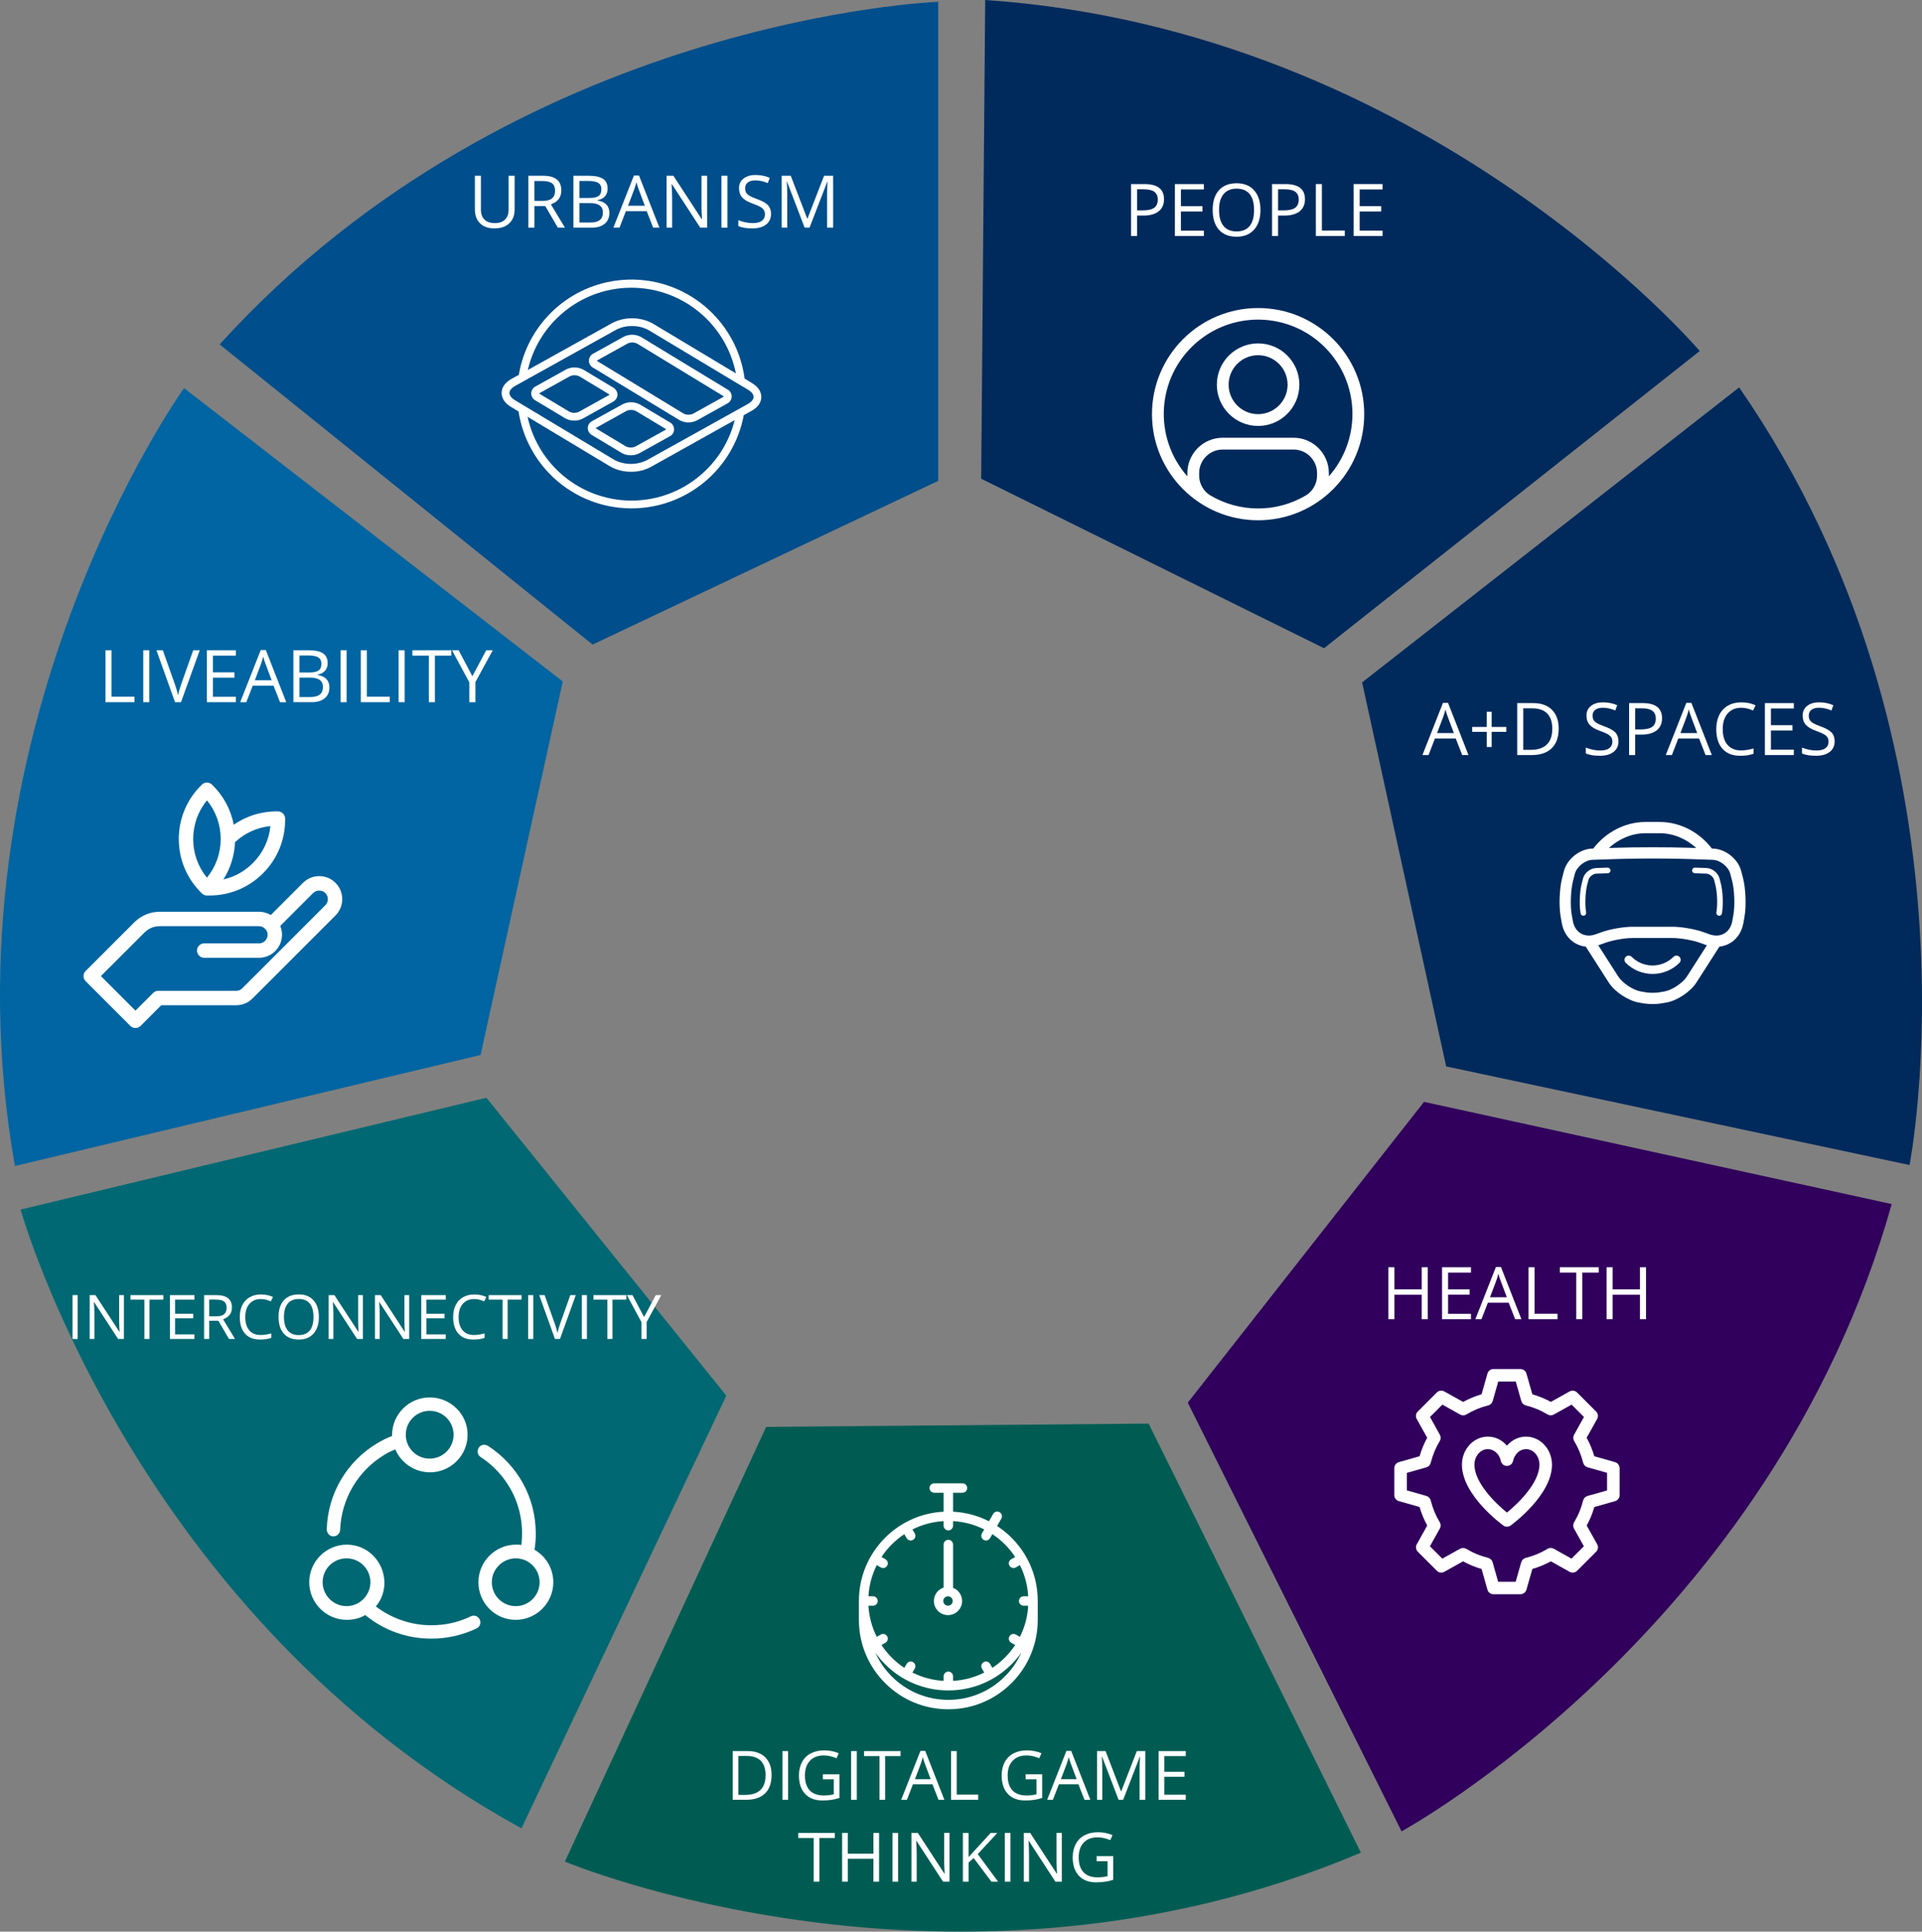 <!-- Generator: Adobe Illustrator 19.2.0, SVG Export Plug-In  -->
<svg version="1.1"
	 xmlns="http://www.w3.org/2000/svg" xmlns:xlink="http://www.w3.org/1999/xlink" xmlns:a="http://ns.adobe.com/AdobeSVGViewerExtensions/3.0/"
	 x="0px" y="0px" width="422.601px" height="424.716px" viewBox="0 0 422.601 424.716"
	 style="enable-background:new 0 0 422.601 424.716;" xml:space="preserve">
<rect x="0" y="0" width="422.601" height="424.716" fill="#808080" stroke="none"/>
<style type="text/css">
	.st0{fill:#004E8B;}
	.st1{fill:#0065A2;}
	.st2{fill:#002A5C;}
	.st3{fill:#005C53;}
	.st4{fill:#30005C;}
	.st5{fill:#006873;}
	.st6{fill:#FFFFFF;}
</style>
<defs>
</defs>
<path class="st0" d="M48.294,75.729l82,66l76-36V0.396C206.294,0.396,113.627,3.729,48.294,75.729z"/>
<path class="st1" d="M3.276,256.378l102.391-24.416l18.075-82.13L40.465,85.334C40.465,85.334-13.642,160.637,3.276,256.378z"/>
<path class="st2" d="M216.622,0l-0.888,105.258l75.385,37.27l82.61-65.35C373.729,77.178,313.623,6.57,216.622,0z"/>
<path class="st3" d="M299.227,407.357l-46.673-94.349l-84.092,0.729l-44.265,95.581
	C124.197,409.319,209.685,445.236,299.227,407.357z"/>
<path class="st4" d="M415.944,264.744l-102.835-22.47l-51.947,66.132l47.006,94.263
	C308.168,402.669,389.608,358.333,415.944,264.744z"/>
<path class="st2" d="M382.399,85.18l-82.904,64.861l18.481,84.438l101.89,21.684C419.867,256.164,437.674,165.163,382.399,85.18z"/>
<path class="st5" d="M114.66,402.005l45.039-95.139l-52.744-65.499L4.531,265.951C4.531,265.951,29.4,355.28,114.66,402.005z"/>
<g>
	<path class="st6" d="M255.94,43.802c0,1.156-0.395,2.046-1.184,2.668c-0.789,0.623-1.918,0.934-3.387,0.934h-1.344v4.492h-1.328
		V40.474h2.961C254.513,40.474,255.94,41.584,255.94,43.802z M250.026,46.263h1.195c1.177,0,2.028-0.19,2.555-0.57
		c0.525-0.38,0.789-0.989,0.789-1.828c0-0.755-0.248-1.317-0.742-1.688c-0.495-0.37-1.266-0.555-2.312-0.555h-1.484V46.263z"/>
	<path class="st6" d="M264.698,51.896h-6.367V40.474h6.367v1.18h-5.039v3.68h4.734v1.172h-4.734v4.203h5.039V51.896z"/>
	<path class="st6" d="M277.144,46.169c0,1.828-0.463,3.266-1.387,4.312c-0.925,1.047-2.21,1.57-3.855,1.57
		c-1.683,0-2.98-0.514-3.895-1.543c-0.914-1.028-1.371-2.48-1.371-4.355c0-1.859,0.458-3.301,1.375-4.324
		c0.916-1.023,2.219-1.535,3.906-1.535c1.641,0,2.922,0.521,3.844,1.562C276.683,42.899,277.144,44.336,277.144,46.169z
		 M268.042,46.169c0,1.547,0.329,2.72,0.988,3.52c0.658,0.8,1.615,1.199,2.871,1.199c1.266,0,2.221-0.398,2.867-1.195
		c0.646-0.797,0.969-1.971,0.969-3.523c0-1.536-0.322-2.702-0.965-3.496c-0.644-0.794-1.596-1.191-2.855-1.191
		c-1.266,0-2.229,0.4-2.887,1.199C268.371,43.481,268.042,44.644,268.042,46.169z"/>
	<path class="st6" d="M286.933,43.802c0,1.156-0.395,2.046-1.184,2.668c-0.789,0.623-1.918,0.934-3.387,0.934h-1.344v4.492h-1.328
		V40.474h2.961C285.505,40.474,286.933,41.584,286.933,43.802z M281.019,46.263h1.195c1.177,0,2.028-0.19,2.555-0.57
		c0.525-0.38,0.789-0.989,0.789-1.828c0-0.755-0.248-1.317-0.742-1.688c-0.495-0.37-1.266-0.555-2.312-0.555h-1.484V46.263z"/>
	<path class="st6" d="M289.323,51.896V40.474h1.328v10.219h5.039v1.203H289.323z"/>
	<path class="st6" d="M303.995,51.896h-6.367V40.474h6.367v1.18h-5.039v3.68h4.734v1.172h-4.734v4.203h5.039V51.896z"/>
</g>
<g>
	<path class="st6" d="M321.506,166.018l-1.422-3.633h-4.578l-1.406,3.633h-1.344l4.516-11.469h1.117l4.492,11.469H321.506z
		 M319.67,161.19l-1.328-3.539c-0.172-0.448-0.35-0.997-0.531-1.648c-0.115,0.5-0.279,1.05-0.492,1.648l-1.344,3.539H319.67z"/>
	<path class="st6" d="M327.982,159.838h3.219v1.078h-3.219v3.328h-1.086v-3.328h-3.203v-1.078h3.203v-3.344h1.086V159.838z"/>
	<path class="st6" d="M342.717,160.198c0,1.886-0.512,3.327-1.535,4.324c-1.023,0.998-2.496,1.496-4.418,1.496H333.6v-11.422h3.5
		c1.775,0,3.156,0.492,4.141,1.477S342.717,158.432,342.717,160.198z M341.311,160.245c0-1.489-0.374-2.612-1.121-3.367
		c-0.748-0.755-1.858-1.133-3.332-1.133h-1.93v9.125h1.617c1.583,0,2.773-0.389,3.57-1.168
		C340.912,162.923,341.311,161.771,341.311,160.245z"/>
	<path class="st6" d="M355.865,162.979c0,1.005-0.365,1.789-1.094,2.352c-0.729,0.562-1.719,0.844-2.969,0.844
		c-1.354,0-2.396-0.174-3.125-0.523v-1.281c0.469,0.198,0.979,0.354,1.531,0.469c0.552,0.115,1.099,0.172,1.641,0.172
		c0.885,0,1.552-0.168,2-0.504c0.447-0.336,0.672-0.803,0.672-1.402c0-0.396-0.08-0.72-0.238-0.973
		c-0.159-0.252-0.425-0.485-0.797-0.699c-0.373-0.213-0.939-0.456-1.699-0.727c-1.062-0.38-1.822-0.831-2.277-1.352
		c-0.456-0.521-0.684-1.2-0.684-2.039c0-0.88,0.33-1.581,0.992-2.102c0.661-0.521,1.536-0.781,2.625-0.781
		c1.135,0,2.18,0.208,3.133,0.625l-0.414,1.156c-0.943-0.396-1.859-0.594-2.75-0.594c-0.703,0-1.253,0.151-1.648,0.453
		c-0.396,0.302-0.594,0.722-0.594,1.258c0,0.396,0.072,0.72,0.219,0.973c0.146,0.253,0.392,0.484,0.738,0.695
		c0.346,0.211,0.876,0.444,1.59,0.699c1.197,0.427,2.021,0.886,2.473,1.375C355.64,161.563,355.865,162.198,355.865,162.979z"/>
	<path class="st6" d="M365.443,157.924c0,1.156-0.395,2.046-1.184,2.668c-0.789,0.623-1.918,0.934-3.387,0.934h-1.344v4.492h-1.328
		v-11.422h2.961C364.016,154.596,365.443,155.706,365.443,157.924z M359.529,160.385h1.195c1.177,0,2.028-0.19,2.555-0.57
		c0.525-0.38,0.789-0.989,0.789-1.828c0-0.755-0.248-1.317-0.742-1.688c-0.495-0.37-1.266-0.555-2.312-0.555h-1.484V160.385z"/>
	<path class="st6" d="M375.014,166.018l-1.422-3.633h-4.578l-1.406,3.633h-1.344l4.516-11.469h1.117l4.492,11.469H375.014z
		 M373.178,161.19l-1.328-3.539c-0.172-0.448-0.35-0.997-0.531-1.648c-0.115,0.5-0.279,1.05-0.492,1.648l-1.344,3.539H373.178z"/>
	<path class="st6" d="M382.85,155.62c-1.256,0-2.246,0.418-2.973,1.254s-1.09,1.98-1.09,3.434c0,1.495,0.35,2.65,1.051,3.465
		c0.7,0.815,1.699,1.223,2.996,1.223c0.797,0,1.705-0.143,2.727-0.43v1.164c-0.792,0.297-1.769,0.445-2.93,0.445
		c-1.683,0-2.98-0.51-3.895-1.531c-0.914-1.021-1.371-2.471-1.371-4.352c0-1.177,0.22-2.208,0.66-3.094
		c0.439-0.885,1.075-1.567,1.906-2.047c0.83-0.479,1.809-0.719,2.934-0.719c1.197,0,2.244,0.219,3.141,0.656l-0.562,1.141
		C384.578,155.823,383.714,155.62,382.85,155.62z"/>
	<path class="st6" d="M394.42,166.018h-6.367v-11.422h6.367v1.18h-5.039v3.68h4.734v1.172h-4.734v4.203h5.039V166.018z"/>
	<path class="st6" d="M403.396,162.979c0,1.005-0.365,1.789-1.094,2.352c-0.729,0.562-1.719,0.844-2.969,0.844
		c-1.354,0-2.396-0.174-3.125-0.523v-1.281c0.469,0.198,0.979,0.354,1.531,0.469c0.552,0.115,1.099,0.172,1.641,0.172
		c0.885,0,1.552-0.168,2-0.504c0.447-0.336,0.672-0.803,0.672-1.402c0-0.396-0.08-0.72-0.238-0.973
		c-0.159-0.252-0.425-0.485-0.797-0.699c-0.373-0.213-0.939-0.456-1.699-0.727c-1.062-0.38-1.822-0.831-2.277-1.352
		c-0.456-0.521-0.684-1.2-0.684-2.039c0-0.88,0.33-1.581,0.992-2.102c0.661-0.521,1.536-0.781,2.625-0.781
		c1.135,0,2.18,0.208,3.133,0.625l-0.414,1.156c-0.943-0.396-1.859-0.594-2.75-0.594c-0.703,0-1.253,0.151-1.648,0.453
		c-0.396,0.302-0.594,0.722-0.594,1.258c0,0.396,0.072,0.72,0.219,0.973c0.146,0.253,0.392,0.484,0.738,0.695
		c0.346,0.211,0.876,0.444,1.59,0.699c1.197,0.427,2.021,0.886,2.473,1.375C403.171,161.563,403.396,162.198,403.396,162.979z"/>
</g>
<g>
	<path class="st6" d="M313.934,290.063h-1.328v-5.375h-6.016v5.375h-1.328v-11.422h1.328v4.859h6.016v-4.859h1.328V290.063z"/>
	<path class="st6" d="M323.434,290.063h-6.367v-11.422h6.367v1.18h-5.039v3.68h4.734v1.172h-4.734v4.203h5.039V290.063z"/>
	<path class="st6" d="M333.145,290.063l-1.422-3.633h-4.578l-1.406,3.633h-1.344l4.516-11.469h1.117l4.492,11.469H333.145z
		 M331.309,285.234l-1.328-3.539c-0.172-0.448-0.349-0.997-0.531-1.648c-0.114,0.5-0.278,1.05-0.492,1.648l-1.344,3.539H331.309z"/>
	<path class="st6" d="M336.09,290.063v-11.422h1.328v10.219h5.039v1.203H336.09z"/>
	<path class="st6" d="M347.91,290.063h-1.328V279.82h-3.617v-1.18h8.562v1.18h-3.617V290.063z"/>
	<path class="st6" d="M361.918,290.063h-1.328v-5.375h-6.016v5.375h-1.328v-11.422h1.328v4.859h6.016v-4.859h1.328V290.063z"/>
</g>
<g>
	<path class="st6" d="M169.652,390.272c0,1.768-0.479,3.119-1.439,4.055c-0.959,0.935-2.34,1.402-4.142,1.402h-2.966v-10.708h3.281
		c1.665,0,2.959,0.461,3.882,1.384S169.652,388.617,169.652,390.272z M168.334,390.316c0-1.396-0.351-2.448-1.051-3.156
		c-0.701-0.708-1.742-1.062-3.124-1.062h-1.809v8.555h1.516c1.484,0,2.601-0.364,3.348-1.095
		C167.961,392.828,168.334,391.747,168.334,390.316z"/>
	<path class="st6" d="M172.04,395.73v-10.708h1.245v10.708H172.04z"/>
	<path class="st6" d="M180.932,390.119h3.641v5.207c-0.566,0.181-1.143,0.317-1.729,0.41s-1.265,0.14-2.036,0.14
		c-1.621,0-2.884-0.482-3.787-1.446c-0.903-0.965-1.354-2.316-1.354-4.055c0-1.113,0.223-2.088,0.67-2.926
		c0.446-0.837,1.09-1.477,1.93-1.919c0.84-0.441,1.824-0.663,2.952-0.663c1.143,0,2.207,0.21,3.193,0.63l-0.483,1.099
		c-0.967-0.41-1.897-0.615-2.791-0.615c-1.304,0-2.321,0.389-3.054,1.165s-1.099,1.853-1.099,3.229c0,1.445,0.353,2.542,1.058,3.289
		c0.706,0.747,1.742,1.12,3.109,1.12c0.742,0,1.468-0.085,2.176-0.256v-3.296h-2.396V390.119z"/>
	<path class="st6" d="M187.143,395.73v-10.708h1.245v10.708H187.143z"/>
	<path class="st6" d="M194.621,395.73h-1.245v-9.603h-3.392v-1.105h8.027v1.105h-3.391V395.73z"/>
	<path class="st6" d="M206.354,395.73l-1.333-3.406h-4.292l-1.318,3.406h-1.26l4.233-10.752h1.047l4.212,10.752H206.354z
		 M204.633,391.203l-1.245-3.318c-0.161-0.42-0.327-0.935-0.498-1.545c-0.107,0.469-0.261,0.983-0.461,1.545l-1.26,3.318H204.633z"
		/>
	<path class="st6" d="M209.115,395.73v-10.708h1.245v9.58h4.725v1.128H209.115z"/>
	<path class="st6" d="M225.507,390.119h3.641v5.207c-0.566,0.181-1.143,0.317-1.729,0.41s-1.265,0.14-2.036,0.14
		c-1.621,0-2.884-0.482-3.787-1.446c-0.903-0.965-1.354-2.316-1.354-4.055c0-1.113,0.223-2.088,0.67-2.926
		c0.446-0.837,1.09-1.477,1.93-1.919c0.84-0.441,1.824-0.663,2.952-0.663c1.143,0,2.207,0.21,3.193,0.63l-0.483,1.099
		c-0.967-0.41-1.897-0.615-2.791-0.615c-1.304,0-2.321,0.389-3.054,1.165s-1.099,1.853-1.099,3.229c0,1.445,0.353,2.542,1.058,3.289
		c0.706,0.747,1.742,1.12,3.109,1.12c0.742,0,1.468-0.085,2.176-0.256v-3.296h-2.396V390.119z"/>
	<path class="st6" d="M238.449,395.73l-1.333-3.406h-4.292l-1.318,3.406h-1.26l4.233-10.752h1.047l4.212,10.752H238.449z
		 M236.728,391.203l-1.245-3.318c-0.161-0.42-0.327-0.935-0.498-1.545c-0.107,0.469-0.261,0.983-0.461,1.545l-1.26,3.318H236.728z"
		/>
	<path class="st6" d="M245.949,395.73l-3.633-9.492h-0.059c0.068,0.752,0.103,1.646,0.103,2.681v6.812h-1.15v-10.708h1.875
		l3.392,8.833h0.059l3.42-8.833h1.86v10.708h-1.245v-6.899c0-0.791,0.034-1.65,0.103-2.578h-0.059l-3.662,9.478H245.949z"/>
	<path class="st6" d="M260.722,395.73h-5.969v-10.708h5.969v1.105h-4.724v3.45h4.438v1.099h-4.438v3.94h4.724V395.73z"/>
	<path class="st6" d="M180.159,413.73h-1.245v-9.603h-3.392v-1.105h8.027v1.105h-3.391V413.73z"/>
	<path class="st6" d="M193.291,413.73h-1.245v-5.039h-5.64v5.039h-1.245v-10.708h1.245v4.556h5.64v-4.556h1.245V413.73z"/>
	<path class="st6" d="M196.229,413.73v-10.708h1.245v10.708H196.229z"/>
	<path class="st6" d="M208.774,413.73h-1.421l-5.852-8.987h-0.059c0.078,1.055,0.117,2.021,0.117,2.9v6.087h-1.15v-10.708h1.406
		l5.838,8.95h0.059c-0.01-0.132-0.032-0.556-0.066-1.271c-0.034-0.716-0.046-1.228-0.036-1.535v-6.145h1.164V413.73z"/>
	<path class="st6" d="M219.453,413.73h-1.465l-3.903-5.193l-1.121,0.996v4.197h-1.245v-10.708h1.245v5.31l4.856-5.31h1.472
		l-4.307,4.65L219.453,413.73z"/>
	<path class="st6" d="M220.926,413.73v-10.708h1.245v10.708H220.926z"/>
	<path class="st6" d="M233.472,413.73h-1.421l-5.852-8.987h-0.059c0.078,1.055,0.117,2.021,0.117,2.9v6.087h-1.15v-10.708h1.406
		l5.838,8.95h0.059c-0.01-0.132-0.032-0.556-0.066-1.271c-0.034-0.716-0.046-1.228-0.036-1.535v-6.145h1.164V413.73z"/>
	<path class="st6" d="M241.126,408.119h3.64v5.207c-0.566,0.181-1.143,0.317-1.729,0.41s-1.265,0.14-2.036,0.14
		c-1.621,0-2.883-0.482-3.786-1.446c-0.903-0.965-1.355-2.316-1.355-4.055c0-1.113,0.224-2.088,0.671-2.926
		c0.446-0.837,1.09-1.477,1.93-1.919c0.84-0.441,1.823-0.663,2.951-0.663c1.143,0,2.207,0.21,3.193,0.63l-0.483,1.099
		c-0.967-0.41-1.896-0.615-2.79-0.615c-1.304,0-2.322,0.389-3.055,1.165s-1.099,1.853-1.099,3.229c0,1.445,0.353,2.542,1.059,3.289
		c0.705,0.747,1.742,1.12,3.109,1.12c0.742,0,1.467-0.085,2.175-0.256v-3.296h-2.395V408.119z"/>
</g>
<g>
	<path class="st6" d="M15.953,294.405v-9.64h1.121v9.64H15.953z"/>
	<path class="st6" d="M27.248,294.405h-1.279l-5.269-8.091h-0.053c0.07,0.95,0.105,1.82,0.105,2.611v5.479h-1.035v-9.64h1.267
		l5.255,8.058h0.053c-0.009-0.119-0.028-0.5-0.06-1.145c-0.03-0.644-0.042-1.104-0.033-1.381v-5.532h1.049V294.405z"/>
	<path class="st6" d="M32.866,294.405h-1.121v-8.645h-3.053v-0.995h7.227v0.995h-3.053V294.405z"/>
	<path class="st6" d="M42.743,294.405h-5.374v-9.64h5.374v0.995H38.49v3.105h3.996v0.989H38.49v3.548h4.253V294.405z"/>
	<path class="st6" d="M46.001,290.397v4.009H44.88v-9.64h2.645c1.183,0,2.056,0.226,2.621,0.679
		c0.564,0.453,0.847,1.134,0.847,2.044c0,1.275-0.646,2.137-1.938,2.585l2.618,4.332h-1.325l-2.335-4.009H46.001z M46.001,289.434
		h1.536c0.791,0,1.372-0.157,1.741-0.472s0.554-0.785,0.554-1.414c0-0.638-0.188-1.097-0.563-1.378
		c-0.376-0.281-0.979-0.422-1.811-0.422h-1.457V289.434z"/>
	<path class="st6" d="M57.355,285.629c-1.06,0-1.896,0.353-2.509,1.059c-0.613,0.705-0.92,1.671-0.92,2.897
		c0,1.262,0.296,2.236,0.887,2.925c0.591,0.688,1.435,1.031,2.528,1.031c0.673,0,1.44-0.12,2.302-0.362v0.982
		c-0.668,0.251-1.492,0.376-2.473,0.376c-1.42,0-2.516-0.431-3.287-1.292c-0.771-0.862-1.157-2.086-1.157-3.673
		c0-0.993,0.186-1.864,0.558-2.611c0.371-0.747,0.907-1.323,1.608-1.728s1.526-0.606,2.476-0.606c1.012,0,1.895,0.185,2.651,0.554
		l-0.475,0.963C58.814,285.801,58.085,285.629,57.355,285.629z"/>
	<path class="st6" d="M70.114,289.572c0,1.543-0.39,2.756-1.17,3.64s-1.865,1.325-3.254,1.325c-1.42,0-2.516-0.434-3.287-1.302
		s-1.157-2.094-1.157-3.677c0-1.569,0.387-2.785,1.16-3.649c0.774-0.863,1.873-1.296,3.297-1.296c1.385,0,2.467,0.439,3.244,1.319
		C69.726,286.812,70.114,288.024,70.114,289.572z M62.433,289.572c0,1.306,0.278,2.296,0.834,2.971
		c0.557,0.675,1.364,1.012,2.424,1.012c1.068,0,1.875-0.336,2.42-1.009s0.817-1.664,0.817-2.974c0-1.297-0.271-2.28-0.814-2.951
		c-0.543-0.67-1.346-1.005-2.41-1.005c-1.067,0-1.88,0.337-2.437,1.012C62.711,287.303,62.433,288.284,62.433,289.572z"/>
	<path class="st6" d="M79.794,294.405h-1.279l-5.269-8.091h-0.053c0.07,0.95,0.105,1.82,0.105,2.611v5.479h-1.035v-9.64h1.267
		l5.255,8.058h0.053c-0.009-0.119-0.028-0.5-0.06-1.145c-0.03-0.644-0.042-1.104-0.033-1.381v-5.532h1.049V294.405z"/>
	<path class="st6" d="M89.975,294.405h-1.279l-5.269-8.091h-0.053c0.07,0.95,0.105,1.82,0.105,2.611v5.479h-1.035v-9.64h1.267
		l5.255,8.058h0.053c-0.009-0.119-0.028-0.5-0.06-1.145c-0.03-0.644-0.042-1.104-0.033-1.381v-5.532h1.049V294.405z"/>
	<path class="st6" d="M97.999,294.405h-5.374v-9.64h5.374v0.995h-4.253v3.105h3.996v0.989h-3.996v3.548h4.253V294.405z"/>
	<path class="st6" d="M104.264,285.629c-1.06,0-1.896,0.353-2.509,1.059c-0.613,0.705-0.92,1.671-0.92,2.897
		c0,1.262,0.296,2.236,0.887,2.925c0.591,0.688,1.435,1.031,2.528,1.031c0.673,0,1.44-0.12,2.302-0.362v0.982
		c-0.668,0.251-1.492,0.376-2.473,0.376c-1.42,0-2.516-0.431-3.287-1.292c-0.771-0.862-1.157-2.086-1.157-3.673
		c0-0.993,0.186-1.864,0.558-2.611c0.371-0.747,0.907-1.323,1.608-1.728s1.526-0.606,2.476-0.606c1.012,0,1.895,0.185,2.651,0.554
		l-0.475,0.963C105.723,285.801,104.993,285.629,104.264,285.629z"/>
	<path class="st6" d="M111.623,294.405h-1.121v-8.645h-3.053v-0.995h7.227v0.995h-3.053V294.405z"/>
	<path class="st6" d="M116.126,294.405v-9.64h1.121v9.64H116.126z"/>
	<path class="st6" d="M125.396,284.766h1.207l-3.476,9.64h-1.107l-3.455-9.64h1.187l2.216,6.237c0.255,0.717,0.457,1.413,0.606,2.09
		c0.158-0.712,0.365-1.422,0.62-2.13L125.396,284.766z"/>
	<path class="st6" d="M127.929,294.405v-9.64h1.121v9.64H127.929z"/>
	<path class="st6" d="M134.661,294.405h-1.121v-8.645h-3.053v-0.995h7.227v0.995h-3.053V294.405z"/>
	<path class="st6" d="M141.617,289.585l2.571-4.819h1.214l-3.218,5.901v3.738h-1.135v-3.686l-3.211-5.954h1.227L141.617,289.585z"/>
</g>
<g>
	<path class="st6" d="M23.198,154.396v-11.422h1.328v10.219h5.039v1.203H23.198z"/>
	<path class="st6" d="M31.503,154.396v-11.422h1.328v11.422H31.503z"/>
	<path class="st6" d="M42.487,142.974h1.43L39.8,154.396h-1.312l-4.094-11.422H35.8l2.625,7.391
		c0.302,0.849,0.541,1.675,0.719,2.477c0.188-0.844,0.432-1.685,0.734-2.523L42.487,142.974z"/>
	<path class="st6" d="M51.854,154.396h-6.367v-11.422h6.367v1.18h-5.039v3.68h4.734v1.172h-4.734v4.203h5.039V154.396z"/>
	<path class="st6" d="M61.565,154.396l-1.422-3.633h-4.578l-1.406,3.633h-1.344l4.516-11.469h1.117l4.492,11.469H61.565z
		 M59.729,149.568l-1.328-3.539c-0.172-0.448-0.35-0.997-0.531-1.648c-0.115,0.5-0.279,1.05-0.492,1.648l-1.344,3.539H59.729z"/>
	<path class="st6" d="M64.511,142.974h3.227c1.516,0,2.611,0.227,3.289,0.68c0.677,0.453,1.016,1.169,1.016,2.148
		c0,0.677-0.189,1.236-0.566,1.676c-0.378,0.44-0.929,0.726-1.652,0.855v0.078c1.734,0.297,2.602,1.208,2.602,2.734
		c0,1.021-0.346,1.818-1.035,2.391c-0.69,0.573-1.655,0.859-2.895,0.859h-3.984V142.974z M65.839,147.865h2.188
		c0.938,0,1.611-0.147,2.023-0.441c0.411-0.294,0.617-0.79,0.617-1.488c0-0.641-0.229-1.103-0.688-1.387
		c-0.459-0.284-1.188-0.426-2.188-0.426h-1.953V147.865z M65.839,148.99v4.273h2.383c0.922,0,1.615-0.178,2.082-0.535
		c0.466-0.356,0.699-0.915,0.699-1.676c0-0.708-0.238-1.229-0.715-1.562c-0.477-0.333-1.202-0.5-2.176-0.5H65.839z"/>
	<path class="st6" d="M74.878,154.396v-11.422h1.328v11.422H74.878z"/>
	<path class="st6" d="M79.339,154.396v-11.422h1.328v10.219h5.039v1.203H79.339z"/>
	<path class="st6" d="M87.644,154.396v-11.422h1.328v11.422H87.644z"/>
	<path class="st6" d="M95.62,154.396h-1.328v-10.242h-3.617v-1.18h8.562v1.18H95.62V154.396z"/>
	<path class="st6" d="M103.862,148.685l3.047-5.711h1.438l-3.812,6.992v4.43h-1.344v-4.367l-3.805-7.055h1.453L103.862,148.685z"/>
</g>
<g>
	<path class="st6" d="M113.156,38.641v7.391c0,1.302-0.394,2.326-1.18,3.07c-0.787,0.745-1.867,1.117-3.242,1.117
		s-2.439-0.375-3.191-1.125c-0.753-0.75-1.129-1.781-1.129-3.094v-7.359h1.328v7.453c0,0.953,0.26,1.685,0.781,2.195
		c0.521,0.511,1.286,0.766,2.297,0.766c0.963,0,1.705-0.256,2.227-0.77c0.521-0.513,0.781-1.249,0.781-2.207v-7.438H113.156z"/>
	<path class="st6" d="M117.508,45.313v4.75h-1.328V38.641h3.133c1.4,0,2.436,0.269,3.105,0.805c0.669,0.537,1.004,1.344,1.004,2.422
		c0,1.511-0.766,2.531-2.297,3.062l3.102,5.133h-1.57l-2.766-4.75H117.508z M117.508,44.172h1.82c0.938,0,1.625-0.186,2.062-0.559
		c0.438-0.372,0.656-0.931,0.656-1.676c0-0.755-0.223-1.299-0.668-1.633c-0.445-0.333-1.16-0.5-2.145-0.5h-1.727V44.172z"/>
	<path class="st6" d="M126.07,38.641h3.227c1.516,0,2.611,0.227,3.289,0.68c0.677,0.453,1.016,1.169,1.016,2.148
		c0,0.677-0.189,1.236-0.566,1.676c-0.378,0.44-0.929,0.726-1.652,0.855v0.078c1.734,0.297,2.602,1.208,2.602,2.734
		c0,1.021-0.346,1.818-1.035,2.391c-0.69,0.573-1.655,0.859-2.895,0.859h-3.984V38.641z M127.398,43.531h2.188
		c0.938,0,1.611-0.147,2.023-0.441c0.411-0.294,0.617-0.79,0.617-1.488c0-0.641-0.229-1.103-0.688-1.387
		c-0.459-0.284-1.188-0.426-2.188-0.426h-1.953V43.531z M127.398,44.656v4.273h2.383c0.922,0,1.615-0.178,2.082-0.535
		c0.466-0.356,0.699-0.915,0.699-1.676c0-0.708-0.238-1.229-0.715-1.562c-0.477-0.333-1.202-0.5-2.176-0.5H127.398z"/>
	<path class="st6" d="M143.617,50.063l-1.422-3.633h-4.578l-1.406,3.633h-1.344l4.516-11.469h1.117l4.492,11.469H143.617z
		 M141.781,45.234l-1.328-3.539c-0.172-0.448-0.35-0.997-0.531-1.648c-0.115,0.5-0.279,1.05-0.492,1.648l-1.344,3.539H141.781z"/>
	<path class="st6" d="M155.484,50.063h-1.516l-6.242-9.586h-0.062c0.083,1.125,0.125,2.156,0.125,3.094v6.492h-1.227V38.641h1.5
		l6.227,9.547h0.062c-0.011-0.141-0.034-0.592-0.07-1.355c-0.037-0.763-0.05-1.309-0.039-1.637v-6.555h1.242V50.063z"/>
	<path class="st6" d="M158.625,50.063V38.641h1.328v11.422H158.625z"/>
	<path class="st6" d="M169.531,47.023c0,1.005-0.365,1.789-1.094,2.352c-0.729,0.562-1.719,0.844-2.969,0.844
		c-1.354,0-2.396-0.174-3.125-0.523v-1.281c0.469,0.198,0.979,0.354,1.531,0.469c0.552,0.115,1.099,0.172,1.641,0.172
		c0.885,0,1.552-0.168,2-0.504c0.447-0.336,0.672-0.803,0.672-1.402c0-0.396-0.08-0.72-0.238-0.973
		c-0.159-0.252-0.425-0.485-0.797-0.699c-0.373-0.213-0.939-0.456-1.699-0.727c-1.062-0.38-1.822-0.831-2.277-1.352
		c-0.456-0.521-0.684-1.2-0.684-2.039c0-0.88,0.33-1.581,0.992-2.102c0.661-0.521,1.536-0.781,2.625-0.781
		c1.135,0,2.18,0.208,3.133,0.625l-0.414,1.156c-0.943-0.396-1.859-0.594-2.75-0.594c-0.703,0-1.253,0.151-1.648,0.453
		c-0.396,0.302-0.594,0.722-0.594,1.258c0,0.396,0.072,0.72,0.219,0.973c0.146,0.253,0.392,0.484,0.738,0.695
		c0.346,0.211,0.876,0.444,1.59,0.699c1.197,0.427,2.021,0.886,2.473,1.375C169.306,45.607,169.531,46.242,169.531,47.023z"/>
	<path class="st6" d="M176.922,50.063l-3.875-10.125h-0.062c0.072,0.802,0.109,1.755,0.109,2.859v7.266h-1.227V38.641h2l3.617,9.422
		h0.062l3.648-9.422h1.984v11.422h-1.328v-7.359c0-0.844,0.036-1.76,0.109-2.75h-0.062l-3.906,10.109H176.922z"/>
</g>
<g>
	<path class="st6" d="M335.541,315.881c-1.648,0-3.159,0.751-4.202,1.989c-1.053-1.238-2.555-1.989-4.202-1.989
		c-3.14,0-5.694,2.769-5.694,6.162c0,6.718,8.727,13.104,9.097,13.377c0.449,0.351,1.209,0.322,1.609,0
		c0.371-0.273,9.097-6.659,9.097-13.377C341.235,318.641,338.681,315.881,335.541,315.881z M331.339,332.574
		c-2.555-2.057-7.147-6.572-7.147-10.53c0-1.882,1.326-3.413,2.945-3.413c1.355,0,2.535,1.063,2.857,2.584
		c0.302,1.443,2.35,1.502,2.691,0c0.332-1.521,1.502-2.584,2.857-2.584c1.628,0,2.945,1.531,2.945,3.413
		C338.486,325.983,333.893,330.507,331.339,332.574z"/>
	<path class="st6" d="M355.1,321.488l-4.553-1.297c-0.41-1.414-0.975-2.779-1.677-4.066l2.301-4.124
		c0.302-0.536,0.205-1.209-0.224-1.638l-4.193-4.193c-0.439-0.439-1.102-0.527-1.638-0.224l-4.124,2.301
		c-1.287-0.712-2.652-1.268-4.066-1.677l-1.297-4.553c-0.166-0.595-0.712-1.004-1.326-1.004h-5.928c-0.614,0-1.16,0.41-1.326,1.004
		l-1.287,4.553c-1.414,0.41-2.769,0.975-4.056,1.677l-4.134-2.301c-0.536-0.302-1.209-0.205-1.648,0.224l-4.193,4.193
		c-0.439,0.439-0.527,1.102-0.224,1.638l2.301,4.134c-0.712,1.287-1.268,2.642-1.677,4.056l-4.553,1.297
		c-0.595,0.166-1.004,0.702-1.004,1.316v5.928c0,0.614,0.41,1.16,1.004,1.326l4.553,1.297c0.41,1.414,0.975,2.779,1.687,4.066
		l-2.301,4.124c-0.302,0.536-0.205,1.209,0.224,1.638l4.193,4.193c0.439,0.439,1.102,0.527,1.638,0.224l4.124-2.301
		c1.287,0.712,2.652,1.268,4.066,1.677l1.287,4.553c0.166,0.595,0.712,1.004,1.326,1.004h5.928c0.614,0,1.16-0.41,1.326-1.004
		l1.297-4.553c1.414-0.41,2.779-0.975,4.066-1.677l4.124,2.301c0.536,0.302,1.209,0.205,1.648-0.224l4.193-4.193
		c0.439-0.439,0.527-1.102,0.224-1.638l-2.301-4.124c0.712-1.287,1.268-2.652,1.677-4.066l4.553-1.287
		c0.595-0.166,1.004-0.712,1.004-1.326v-5.928C356.105,322.199,355.695,321.653,355.1,321.488z M353.355,327.708l-4.3,1.219
		c-0.478,0.137-0.839,0.517-0.965,0.995c-0.419,1.687-1.082,3.296-1.979,4.778c-0.254,0.419-0.263,0.946-0.029,1.385l2.174,3.9
		l-2.72,2.72l-3.9-2.174c-0.429-0.244-0.956-0.234-1.385,0.029c-1.482,0.897-3.091,1.56-4.778,1.979
		c-0.478,0.117-0.858,0.488-0.995,0.956l-1.219,4.3h-3.851l-1.219-4.3c-0.137-0.478-0.517-0.839-0.995-0.956
		c-1.687-0.419-3.296-1.082-4.778-1.979c-0.419-0.254-0.956-0.263-1.385-0.029l-3.9,2.174l-2.72-2.72l2.174-3.9
		c0.244-0.429,0.234-0.956-0.02-1.385c-0.897-1.482-1.56-3.091-1.979-4.787c-0.117-0.478-0.488-0.858-0.956-0.995l-4.3-1.219v-3.851
		l4.3-1.219c0.478-0.136,0.839-0.517,0.956-0.995c0.419-1.687,1.082-3.296,1.979-4.778c0.254-0.419,0.263-0.946,0.029-1.385
		l-2.174-3.91l2.72-2.72l3.91,2.184c0.429,0.244,0.956,0.234,1.385-0.029c1.482-0.897,3.081-1.56,4.778-1.979
		c0.478-0.117,0.858-0.488,0.995-0.956l1.219-4.3h3.851l1.219,4.3c0.137,0.478,0.517,0.839,0.995,0.956
		c1.687,0.419,3.296,1.082,4.778,1.979c0.419,0.254,0.946,0.263,1.385,0.02l3.9-2.174l2.72,2.72l-2.174,3.9
		c-0.244,0.429-0.234,0.956,0.02,1.385c0.897,1.482,1.56,3.091,1.979,4.778c0.117,0.478,0.488,0.858,0.956,0.995l4.3,1.219V327.708z
		"/>
</g>
<g>
	<path class="st6" d="M73.771,194.119c-0.956-0.956-2.227-1.481-3.579-1.481c-1.352,0-2.623,0.526-3.579,1.482l-7.068,7.069
		c-0.373-0.222-0.775-0.393-1.193-0.513c-0.035-0.01-0.07-0.02-0.103-0.029c-0.17-0.045-0.341-0.08-0.516-0.108
		c-0.047-0.008-0.094-0.017-0.142-0.023c-0.212-0.027-0.426-0.045-0.644-0.045h-0.001c0,0,0,0-0.001,0l-21.84,0.003
		c-2.039,0-3.975,0.781-5.471,2.221l-10.808,10.8c-0.297,0.297-0.464,0.699-0.464,1.12s0.166,0.823,0.464,1.121l9.839,9.839
		c0.297,0.297,0.7,0.464,1.12,0.464c0.421,0,0.823-0.167,1.121-0.464l4.545-4.546h16.478c1.352,0,2.622-0.526,3.578-1.482
		l18.267-18.267C75.745,199.307,75.745,196.095,73.771,194.119z M71.533,199.04l-18.267,18.267
		c-0.359,0.359-0.833,0.555-1.342,0.555H34.793c-0.419,0-0.823,0.167-1.12,0.464l-3.889,3.889l-7.599-7.599l9.667-9.66
		c0.881-0.849,2.037-1.316,3.255-1.316l21.839-0.003c0.56,0,1.091,0.258,1.457,0.707c0.018,0.024,0.043,0.041,0.064,0.063
		c0.243,0.327,0.375,0.712,0.375,1.123c0,0.507-0.196,0.983-0.555,1.341c-0.358,0.357-0.833,0.554-1.339,0.554h-0.001H44.899
		c-0.874,0-1.583,0.709-1.583,1.583c0,0.875,0.709,1.584,1.583,1.584h12.046c0.001,0,0.003,0,0.004,0
		c1.351,0,2.621-0.526,3.577-1.483c0.956-0.956,1.482-2.228,1.482-3.58c0-0.668-0.137-1.325-0.39-1.936l7.235-7.236
		c0.715-0.714,1.965-0.715,2.68,0C72.272,197.099,72.272,198.301,71.533,199.04z"/>
	<path class="st6" d="M45.502,196.899c0.052,0,0.102-0.009,0.153-0.014c0.034,0.002,0.066,0.011,0.1,0.012
		c0.102,0.001,0.202,0.002,0.303,0.002c4.448,0,8.615-1.723,11.764-4.872c3.22-3.22,4.95-7.504,4.87-12.066
		c-0.015-0.852-0.703-1.54-1.555-1.555c-3.535-0.063-6.904,0.967-9.743,2.932c-0.635-3.346-2.279-6.408-4.791-8.835
		c-0.614-0.593-1.586-0.593-2.199,0c-3.283,3.168-5.091,7.421-5.091,11.975c0,4.555,1.807,8.808,5.09,11.976
		C44.709,196.751,45.106,196.899,45.502,196.899z M55.582,189.788c-1.809,1.808-4.038,3.027-6.465,3.586
		c1.553-2.442,2.436-5.246,2.556-8.197c2.168-2.016,4.869-3.248,7.785-3.539C59.15,184.718,57.804,187.567,55.582,189.788z
		 M45.503,175.975c1.959,2.397,3.021,5.363,3.021,8.505c0,3.141-1.063,6.107-3.022,8.503c-1.959-2.396-3.023-5.362-3.023-8.505
		C42.479,181.337,43.543,178.371,45.503,175.975z"/>
</g>
<g>
	<path class="st6" d="M222.421,338.116c-0.982-0.982-2.051-1.847-3.188-2.589l0.934-1.617c0.287-0.495,0.117-1.128-0.379-1.414
		c-0.496-0.286-1.128-0.116-1.414,0.379l-0.931,1.613c-2.43-1.241-5.107-1.961-7.891-2.104v-4.168h2.069
		c0.571,0,1.034-0.463,1.034-1.035c0-0.572-0.462-1.035-1.034-1.035h-6.21c-0.572,0-1.034,0.463-1.034,1.035
		c0,0.572,0.462,1.035,1.034,1.035h2.071v4.167c-4.863,0.25-9.402,2.263-12.87,5.732c-3.714,3.714-5.759,8.65-5.759,13.903v0.002
		c0,0,0,0.001,0,0.002v0.001v4.137c0,5.253,2.045,10.191,5.759,13.905c3.713,3.713,8.652,5.759,13.903,5.759
		c5.251,0,10.191-2.047,13.905-5.759c3.714-3.714,5.758-8.652,5.758-13.905v-4.14C228.178,346.768,226.135,341.829,222.421,338.116z
		 M220.956,368.602c-3.323,3.323-7.741,5.152-12.441,5.152c-4.7,0-9.117-1.828-12.44-5.152c-1.531-1.533-2.746-3.296-3.61-5.215
		c0.637,0.897,1.354,1.745,2.147,2.538c3.713,3.714,8.652,5.759,13.903,5.759c5.251,0,10.191-2.045,13.905-5.759
		c0.791-0.793,1.508-1.642,2.145-2.538C223.702,365.304,222.487,367.069,220.956,368.602z M225.074,353.055h1.005
		c-0.14,2.415-0.762,4.738-1.827,6.854l-0.879-0.506c-0.494-0.285-1.128-0.115-1.413,0.379c-0.285,0.496-0.115,1.128,0.379,1.414
		l0.873,0.505c-0.649,0.982-1.404,1.907-2.256,2.759c-0.852,0.854-1.777,1.607-2.759,2.257l-0.506-0.875
		c-0.285-0.494-0.919-0.664-1.413-0.379c-0.494,0.287-0.664,0.919-0.379,1.414l0.506,0.878c-2.116,1.064-4.439,1.689-6.854,1.828
		v-1.005c0-0.572-0.464-1.035-1.035-1.035c-0.572,0-1.034,0.464-1.034,1.035v1.005c-2.415-0.14-4.739-0.764-6.855-1.828l0.506-0.878
		c0.287-0.496,0.117-1.128-0.379-1.414c-0.494-0.285-1.128-0.115-1.413,0.379l-0.505,0.875c-0.984-0.65-1.909-1.404-2.761-2.257
		c-0.852-0.852-1.605-1.777-2.256-2.759l0.873-0.505c0.496-0.286,0.666-0.919,0.379-1.414c-0.285-0.494-0.919-0.664-1.413-0.379
		l-0.878,0.506c-1.064-2.116-1.689-4.439-1.828-6.854h1.005c0.572,0,1.034-0.462,1.034-1.035c0-0.572-0.462-1.035-1.034-1.035
		h-1.005c0.14-2.414,0.764-4.738,1.828-6.855l0.878,0.507c0.162,0.094,0.34,0.139,0.515,0.139c0.358,0,0.706-0.186,0.898-0.518
		c0.287-0.495,0.117-1.128-0.379-1.414l-0.873-0.505c0.65-0.983,1.404-1.908,2.256-2.761c0.852-0.852,1.778-1.605,2.761-2.256
		l0.505,0.874c0.191,0.332,0.54,0.518,0.898,0.518c0.174,0,0.353-0.045,0.515-0.139c0.496-0.286,0.666-0.919,0.379-1.414
		l-0.506-0.878c2.116-1.064,4.44-1.688,6.855-1.828v1.004c0,0.572,0.462,1.035,1.034,1.035s1.035-0.463,1.035-1.035v-1.005
		c2.415,0.14,4.738,0.763,6.854,1.827l-0.506,0.878c-0.285,0.495-0.115,1.128,0.379,1.414c0.164,0.094,0.341,0.139,0.515,0.139
		c0.358,0,0.706-0.186,0.897-0.518l0.506-0.874c0.982,0.65,1.907,1.404,2.759,2.256c0.852,0.853,1.607,1.778,2.256,2.761
		l-0.873,0.505c-0.494,0.286-0.664,0.919-0.379,1.414c0.191,0.332,0.54,0.518,0.897,0.518c0.176,0,0.353-0.045,0.515-0.139
		l0.879-0.507c1.064,2.117,1.687,4.44,1.827,6.855h-1.005c-0.57,0-1.034,0.464-1.034,1.035
		C224.04,352.592,224.504,353.055,225.074,353.055z"/>
	<path class="st6" d="M209.551,349.121v-9.52c0-0.572-0.464-1.035-1.035-1.035c-0.572,0-1.034,0.463-1.034,1.035v9.467
		c-1.245,0.406-2.145,1.575-2.145,2.953c0,1.712,1.393,3.104,3.105,3.104c1.712,0,3.103-1.392,3.103-3.104
		C211.545,350.699,210.717,349.569,209.551,349.121z M208.441,353.055c-0.57,0-1.035-0.464-1.035-1.035
		c0-0.571,0.465-1.035,1.035-1.035s1.035,0.465,1.035,1.035C209.477,352.591,209.011,353.055,208.441,353.055z"/>
</g>
<g>
	<g>
		<path class="st6" d="M165.386,84.257l-1.661-1.016c-1.847-13.745-14.487-23.39-28.232-21.543
			c-10.912,1.466-19.596,9.87-21.42,20.727l-1.712,0.936c-1.296,0.765-2.066,1.826-2.066,3.013s0.691,2.283,2.009,3.065l1.712,1.033
			c1.866,12.099,12.175,21.095,24.415,21.305h0.428c12.084-0.002,22.453-8.611,24.678-20.489l1.746-0.97
			c1.341-0.748,2.095-1.809,2.112-2.996C167.412,86.135,166.698,85.05,165.386,84.257z M122.582,69.847
			c4.35-4.229,10.181-6.59,16.248-6.58h0.4c11.014,0.195,20.407,8.032,22.572,18.833l-18.303-10.986
			c-2.732-1.466-6.005-1.519-8.783-0.143l-18.662,10.381c1.014-4.386,3.28-8.383,6.523-11.506H122.582z M155.113,103.484
			c-4.352,4.23-10.185,6.592-16.254,6.58h-0.4c-10.846-0.201-20.137-7.82-22.458-18.417l18.206,10.935
			c1.394,0.778,2.97,1.172,4.566,1.141c1.473,0.025,2.928-0.318,4.235-0.999l18.531-10.353c-1.054,4.234-3.279,8.085-6.421,11.112
			H155.113z M164.45,88.823l-0.616,0.342l-1.855,1.033l-19.838,11.032c-2.243,1.071-4.858,1.029-7.065-0.114l-19.461-11.688
			l-1.821-1.09l-0.605-0.365c-0.759-0.457-1.181-1.027-1.181-1.569s0.457-1.096,1.233-1.53l0.571-0.325l1.849-1.022l19.889-11.06
			c1.052-0.531,2.218-0.795,3.396-0.77c1.28-0.03,2.546,0.277,3.67,0.89l19.513,11.711l1.815,1.079l0,0l0.571,0.342
			c0.759,0.457,1.193,1.027,1.181,1.569C165.682,87.83,165.226,88.378,164.45,88.823z"/>
		<path class="st6" d="M147.191,92.812l-6.472-3.864c-1.184-0.65-2.613-0.673-3.818-0.063l-6.597,3.641
			c-0.889,0.375-1.306,1.399-0.931,2.288c0.169,0.402,0.483,0.726,0.88,0.908l6.472,3.887c0.602,0.338,1.284,0.509,1.975,0.497
			c0.641,0.012,1.275-0.138,1.843-0.434l6.597-3.67c0.887-0.37,1.306-1.39,0.936-2.277C147.907,93.32,147.591,92.994,147.191,92.812
			z M146.307,94.524l-6.597,3.653c-0.671,0.309-1.446,0.296-2.106-0.034l-6.472-3.887c-0.057-0.032-0.109-0.072-0.154-0.12
			c0.047-0.044,0.101-0.081,0.16-0.108l6.592-3.67c0.673-0.309,1.449-0.297,2.112,0.034l6.472,3.887
			c0.055,0.032,0.107,0.071,0.154,0.114c-0.045,0.048-0.1,0.087-0.16,0.114V94.524z"/>
		<path class="st6" d="M159.878,85.593L140.965,74.11c-1.184-0.649-2.61-0.676-3.818-0.074l-6.597,3.658
			c-0.892,0.383-1.304,1.417-0.921,2.309c0.168,0.392,0.473,0.709,0.858,0.893L149.4,92.373c1.181,0.657,2.612,0.685,3.818,0.074
			l6.597-3.67c0.892-0.383,1.304-1.417,0.921-2.309c-0.168-0.392-0.473-0.709-0.858-0.893V85.593z M158.982,87.305l-6.592,3.664
			c-0.67,0.305-1.442,0.29-2.1-0.04l-18.913-11.5c-0.058-0.033-0.112-0.073-0.16-0.12c0.056-0.053,0.122-0.093,0.194-0.12
			l6.597-3.67c0.668-0.307,1.439-0.292,2.095,0.04l18.885,11.5c0.058,0.033,0.112,0.073,0.16,0.12
			c-0.049,0.048-0.105,0.088-0.166,0.12V87.305z"/>
		<path class="st6" d="M135.777,86.797c-0.022-0.682-0.41-1.3-1.016-1.615l-6.472-3.887c-1.185-0.648-2.613-0.671-3.818-0.063
			l-6.597,3.67c-0.889,0.373-1.308,1.396-0.935,2.286c0.169,0.402,0.482,0.727,0.878,0.91l6.472,3.887
			c0.605,0.337,1.288,0.509,1.98,0.497c0.641,0.012,1.275-0.138,1.843-0.434l6.597-3.67
			C135.327,88.084,135.736,87.479,135.777,86.797z M133.877,86.882l-6.597,3.67c-0.671,0.306-1.445,0.293-2.106-0.034l-6.472-3.887
			c-0.058-0.031-0.11-0.071-0.154-0.12c0.048-0.045,0.102-0.083,0.16-0.114l6.592-3.664c0.672-0.312,1.45-0.299,2.112,0.034
			l6.472,3.898c0.054,0.036,0.106,0.076,0.154,0.12C133.987,86.824,133.934,86.857,133.877,86.882z"/>
	</g>
</g>
<path class="st6" d="M76.261,339.629c-4.554,0-8.267,3.713-8.267,8.267c0,4.554,3.713,8.267,8.267,8.267
	c1.471,0,2.872-0.35,4.063-1.051c4.063,3.363,9.177,5.184,14.502,5.184c3.503,0,6.866-0.771,9.948-2.242
	c0.771-0.35,1.051-1.261,0.701-1.962c-0.35-0.771-1.261-1.051-1.962-0.701c-2.732,1.331-5.605,1.962-8.687,1.962
	c-4.414,0-8.687-1.471-12.19-4.133c1.191-1.401,1.892-3.223,1.892-5.254C84.458,343.342,80.815,339.629,76.261,339.629z
	 M70.937,347.896c0-2.942,2.382-5.254,5.254-5.254c2.942,0,5.254,2.382,5.254,5.254s-2.382,5.254-5.254,5.254
	C73.318,353.15,70.937,350.768,70.937,347.896z M86.209,315.529c0,0.07,0,0.14,0,0.21c-1.121,0.42-2.242,0.981-3.293,1.611
	c-6.655,3.993-10.859,11.069-11.069,18.915c0,0.841,0.631,1.541,1.401,1.541c0,0,0,0,0.07,0c0.771,0,1.471-0.631,1.471-1.471
	c0.28-6.796,3.923-12.961,9.738-16.463c0.771-0.49,1.541-0.841,2.382-1.191c1.261,2.942,4.203,5.044,7.636,5.044
	c4.554,0,8.267-3.713,8.267-8.267s-3.783-8.197-8.337-8.197C89.922,307.262,86.209,310.976,86.209,315.529z M94.476,310.205
	c2.942,0,5.254,2.382,5.254,5.254c0,2.942-2.382,5.254-5.254,5.254c-2.942,0-5.254-2.382-5.254-5.254S91.533,310.205,94.476,310.205
	z M107.296,317.911c-0.701-0.42-1.611-0.28-2.032,0.42s-0.28,1.611,0.42,2.032c5.675,3.713,9.107,9.948,9.107,16.744
	c0,0.841-0.07,1.751-0.14,2.592c-0.42-0.07-0.771-0.07-1.191-0.07c-4.554,0-8.267,3.713-8.267,8.267
	c0,4.554,3.643,8.267,8.197,8.267s8.267-3.713,8.267-8.267c0-3.083-1.681-5.745-4.133-7.146c0.21-1.191,0.28-2.382,0.28-3.573
	C117.805,329.331,113.882,322.185,107.296,317.911z M113.391,353.15c-2.942,0-5.254-2.382-5.254-5.254s2.382-5.254,5.254-5.254
	c2.942,0,5.254,2.382,5.254,5.254S116.334,353.15,113.391,353.15z"/>
<g>
	<g>
		<g>
			<path class="st6" d="M367.956,210.384c-1.236,1.236-2.881,1.903-4.594,1.903c-1.713,0-3.359-0.667-4.594-1.903
				c-0.362-0.362-0.95-0.362-1.313,0c-0.362,0.362-0.362,0.95,0,1.313c1.587,1.587,3.707,2.447,5.907,2.447
				c2.2,0,4.32-0.859,5.907-2.447c0.362-0.362,0.362-0.95,0-1.313C368.906,210.022,368.318,210.022,367.956,210.384z"/>
			<path class="st6" d="M383.252,193.076l-0.391-1.526c-0.681-2.656-3.444-4.873-6.174-4.965l-0.285-0.01
				c-2.681-3.521-6.923-5.846-11.474-5.846h-3.131c-4.554,0-8.794,2.325-11.474,5.846l-0.285,0.01
				c-2.731,0.093-5.495,2.316-6.174,4.965l-0.391,1.526c-0.594,2.315-0.739,6.104-0.324,8.459l0.25,1.417
				c0.522,2.956,2.652,4.904,5.272,5.19l5.073,7.92c1.29,2.014,4.249,3.975,6.606,4.376l1.186,0.202
				c1.007,0.171,2.647,0.172,3.656,0l1.186-0.202c2.354-0.4,5.314-2.36,6.606-4.376l5.072-7.92c2.619-0.284,4.75-2.23,5.272-5.19
				l0.25-1.417C383.991,199.182,383.847,195.393,383.252,193.076z M361.796,183.204h3.131c3.01,0,5.873,1.251,8.037,3.254
				l-1.562-0.053c-4.441-0.15-11.639-0.15-16.079,0l-1.563,0.053C355.923,184.455,358.786,183.204,361.796,183.204z
				 M370.897,214.727c-0.915,1.428-3.268,2.987-4.936,3.271l-1.186,0.202c-0.734,0.125-2.093,0.125-2.827,0l-1.186-0.202
				c-1.668-0.284-4.021-1.843-4.936-3.271l-4.407-6.881c0.086-0.027,0.172-0.057,0.258-0.087l1.306-0.469
				c1.608-0.577,4.301-1.046,6.009-1.046h8.74c1.702,0,4.398,0.468,6.009,1.046l1.306,0.469c0.086,0.031,0.172,0.06,0.258,0.087
				L370.897,214.727z M381.139,201.105l-0.25,1.417c-0.446,2.528-2.592,3.773-5.006,2.907l-1.306-0.469
				c-1.877-0.673-4.856-1.192-6.845-1.192h-8.74c-1.992,0-4.967,0.518-6.845,1.192l-1.306,0.469
				c-2.414,0.866-4.56-0.381-5.006-2.907l-0.25-1.417c-0.354-2.007-0.223-5.44,0.284-7.414l0.391-1.526
				c0.407-1.586,2.229-3.051,3.861-3.107l5.285-0.179c4.385-0.148,11.527-0.149,15.912,0l5.285,0.179
				c1.634,0.055,3.453,1.517,3.861,3.107l0.391,1.526C381.362,195.666,381.493,199.098,381.139,201.105z"/>
			<path class="st6" d="M378.095,193.185c-0.323-1.258-1.598-2.281-2.899-2.325l-2.506-0.085c-0.342-0.012-0.628,0.256-0.639,0.597
				c-0.012,0.342,0.256,0.628,0.597,0.639l2.506,0.085c0.752,0.025,1.556,0.67,1.742,1.395l0.267,1.04
				c0.425,1.655,0.53,4.412,0.233,6.093c-0.059,0.337,0.165,0.657,0.502,0.717c0.337,0.059,0.658-0.165,0.717-0.502
				c0.327-1.855,0.215-4.789-0.253-6.616L378.095,193.185z"/>
			<path class="st6" d="M353.462,190.776l-2.506,0.085c-1.301,0.044-2.576,1.066-2.899,2.325l-0.267,1.04
				c-0.468,1.826-0.581,4.76-0.253,6.616c0.059,0.337,0.38,0.561,0.717,0.502c0.337-0.059,0.561-0.38,0.502-0.717
				c-0.297-1.681-0.191-4.438,0.234-6.093l0.267-1.04c0.186-0.726,0.99-1.37,1.742-1.395l2.506-0.085
				c0.342-0.012,0.609-0.298,0.598-0.639C354.09,191.032,353.803,190.764,353.462,190.776z"/>
		</g>
	</g>
</g>
<path class="st6" d="M276.627,75.507c-5.011,0-9.074,4.063-9.074,9.074c0,5.011,4.063,9.074,9.074,9.074s9.074-4.063,9.074-9.074
	C285.702,79.57,281.639,75.507,276.627,75.507z M276.627,91.062c-3.58,0-6.481-2.902-6.481-6.481c0-3.58,2.902-6.481,6.481-6.481
	s6.482,2.902,6.482,6.481C283.105,88.159,280.205,91.058,276.627,91.062z M276.627,67.729c-12.887,0-23.333,10.447-23.333,23.333
	s10.447,23.333,23.333,23.333c12.887,0,23.333-10.447,23.333-23.333S289.514,67.729,276.627,67.729z M263.665,104.504v-0.478
	c0-2.864,2.321-5.185,5.185-5.185h15.556c2.864,0,5.185,2.321,5.185,5.185v0.478c0.019,1.801-0.911,3.48-2.448,4.42
	c-6.484,3.839-14.546,3.839-21.03,0C264.576,107.984,263.646,106.305,263.665,104.504z M292.183,104.735v-0.71
	c0-4.296-3.482-7.778-7.778-7.778H268.85c-4.296,0-7.778,3.482-7.778,7.778v0.71c-7.577-8.591-6.754-21.698,1.837-29.274
	c8.591-7.577,21.698-6.754,29.274,1.837C299.097,85.137,299.097,96.896,292.183,104.735z"/>
</svg>